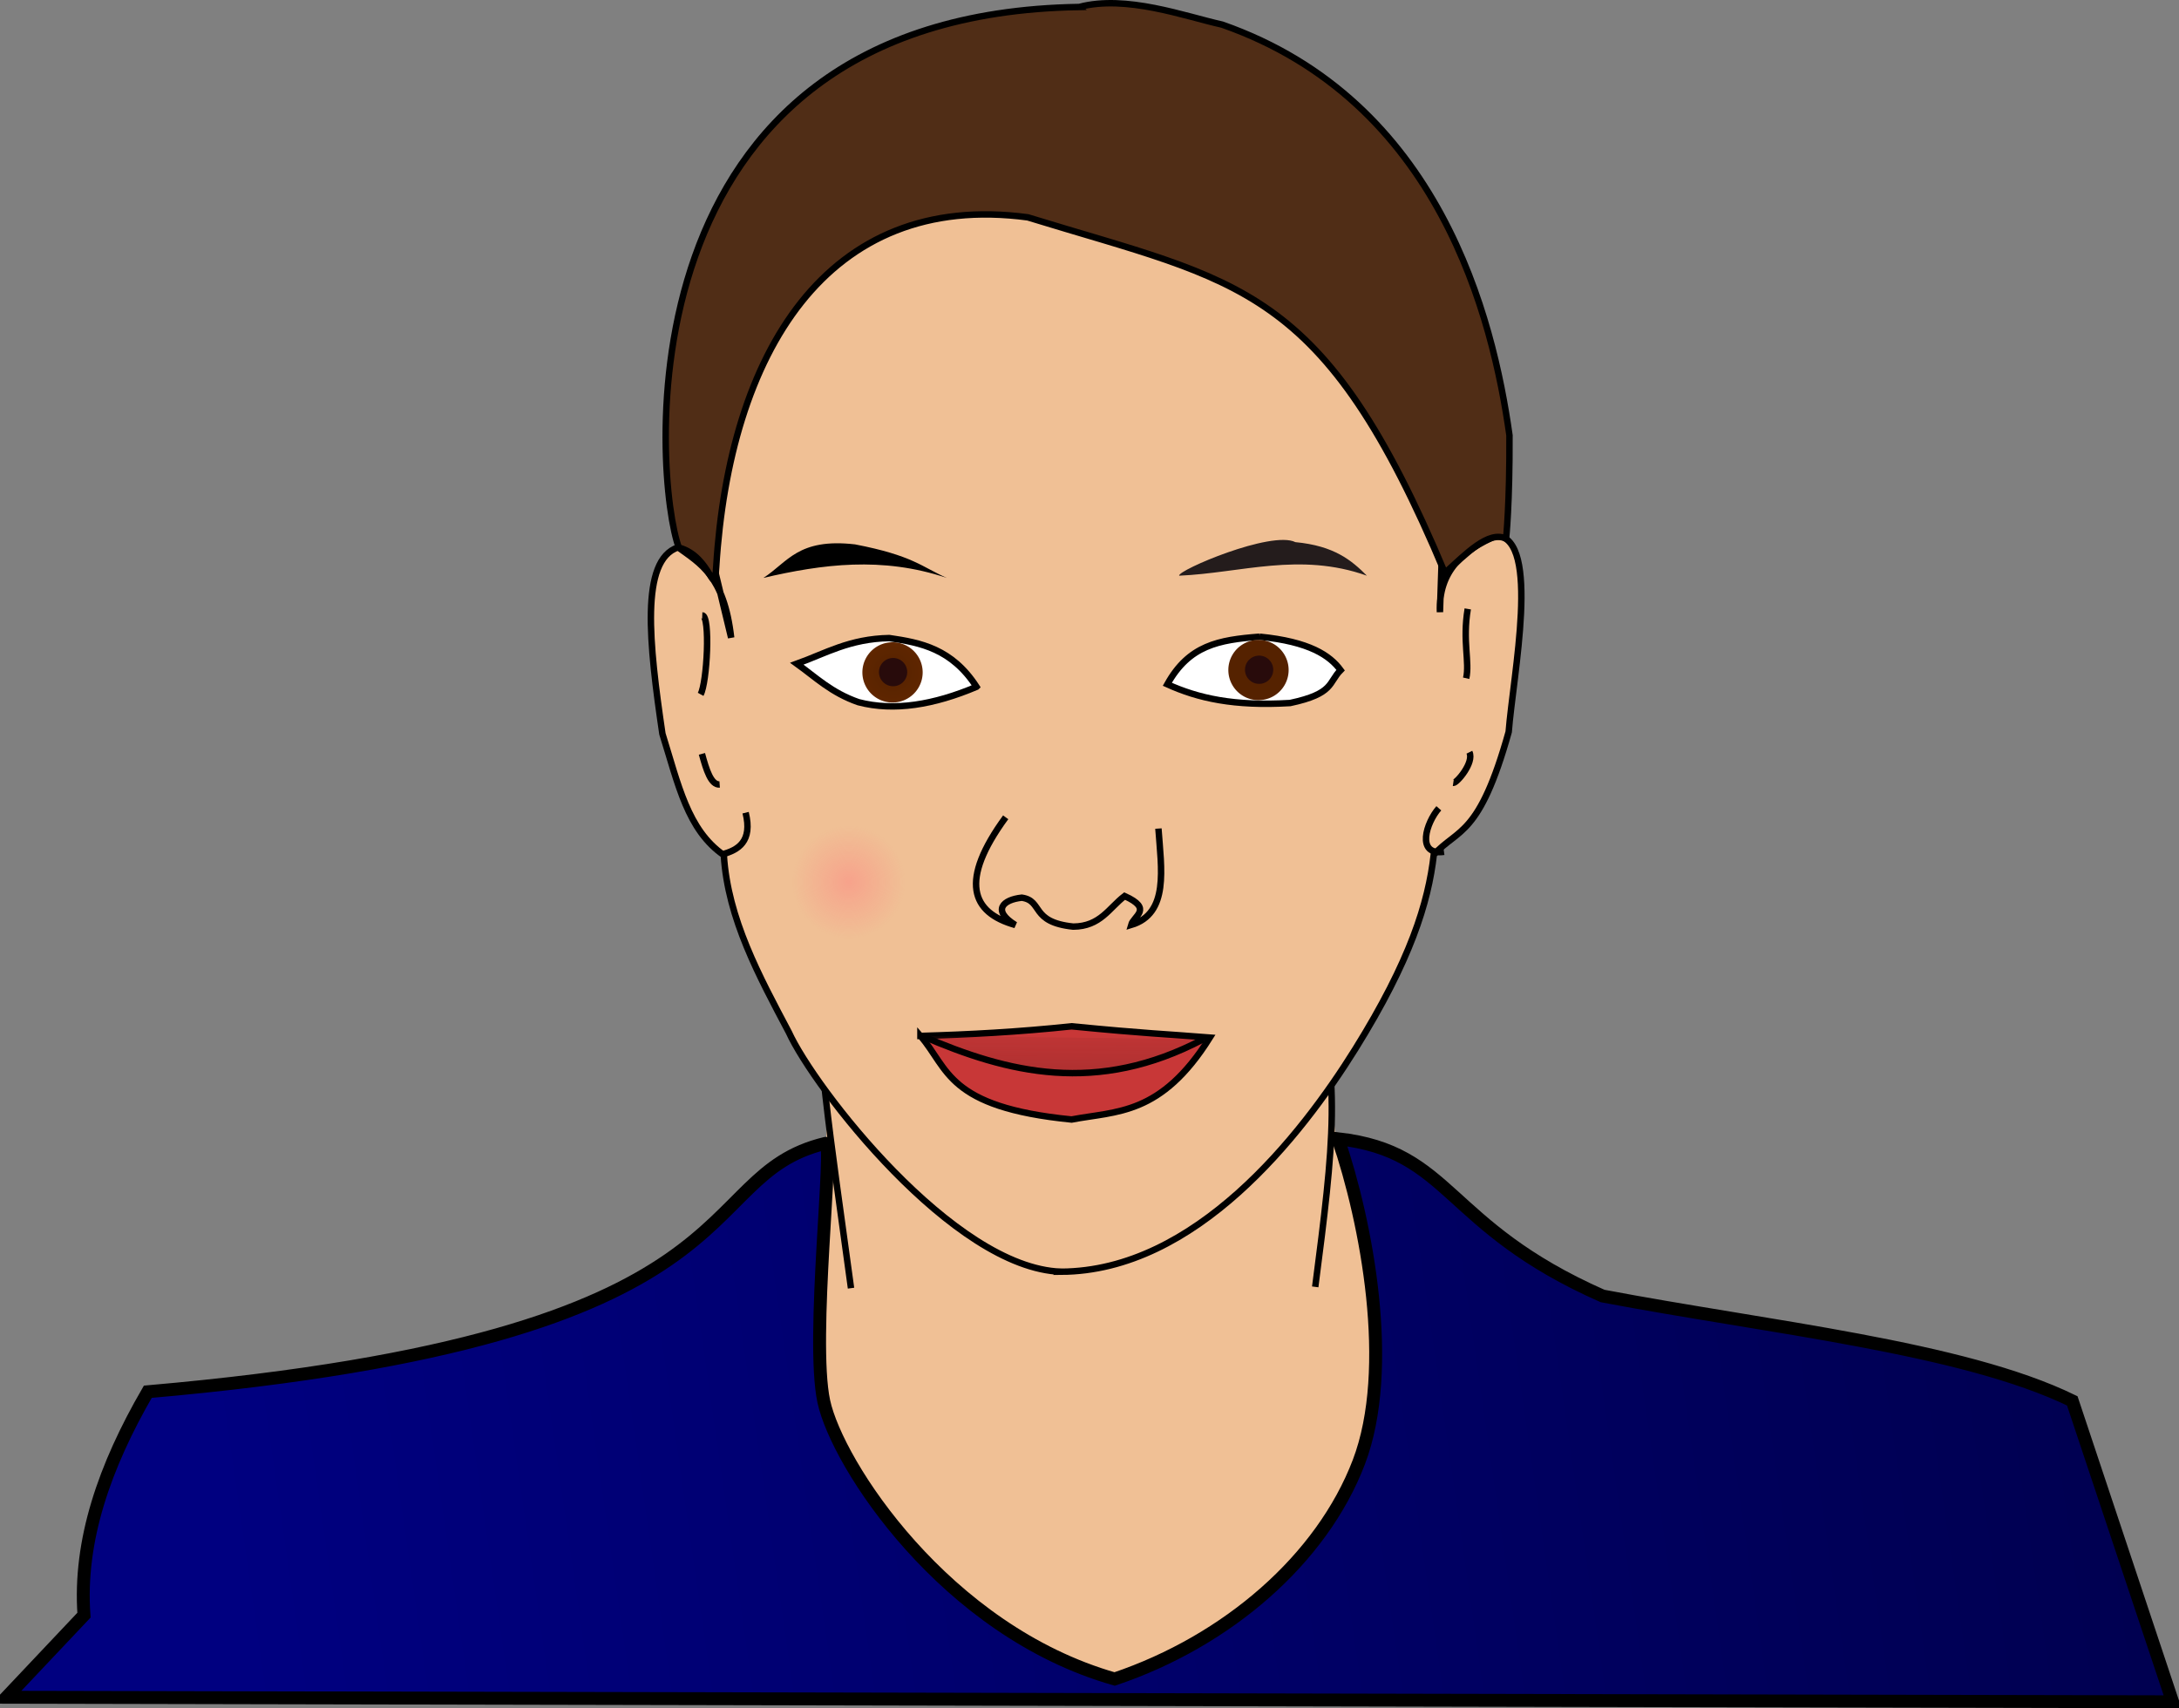 <?xml version="1.0" encoding="UTF-8" standalone="no"?>
<!-- Created with Inkscape (http://www.inkscape.org/) -->
<svg
    xmlns:inkscape="http://www.inkscape.org/namespaces/inkscape"
    xmlns:rdf="http://www.w3.org/1999/02/22-rdf-syntax-ns#"
    xmlns="http://www.w3.org/2000/svg"
    xmlns:sodipodi="http://sodipodi.sourceforge.net/DTD/sodipodi-0.dtd"
    xmlns:cc="http://web.resource.org/cc/"
    xmlns:xlink="http://www.w3.org/1999/xlink"
    xmlns:dc="http://purl.org/dc/elements/1.1/"
    xmlns:svg="http://www.w3.org/2000/svg"
    xmlns:ns1="http://sozi.baierouge.fr"
    id="svg2"
    sodipodi:docname="stephanie.svg"
    viewBox="0 0 387.02 303.46"
    sodipodi:version="0.32"
    version="1.0"
    inkscape:version="0.44.1"
    sodipodi:docbase="C:\Documents and Settings\HP_Propriétaire\Bureau"
  >
  <rect x="0" y="0" width="387.02" height="303.46" fill="#808080" stroke="none"/>
  <defs
      id="defs4"
    >
    <linearGradient
        id="linearGradient16227"
      >
      <stop
          id="stop16229"
          style="stop-color:#ff8080"
          offset="0"
      />
      <stop
          id="stop16231"
          style="stop-color:#ff8080;stop-opacity:0"
          offset="1"
      />
    </linearGradient
    >
    <linearGradient
        id="linearGradient14441"
        y2="221.08"
        gradientUnits="userSpaceOnUse"
        x2="510.91"
        gradientTransform="matrix(2.291 0 0 2.291 -972.06 -323.8)"
        y1="235.15"
        x1="510.85"
        inkscape:collect="always"
      >
      <stop
          id="stop14435"
          style="stop-color:#782121"
          offset="0"
      />
      <stop
          id="stop14437"
          style="stop-color:#782121;stop-opacity:0"
          offset="1"
      />
    </linearGradient
    >
    <radialGradient
        id="radialGradient16237"
        xlink:href="#linearGradient16227"
        gradientUnits="userSpaceOnUse"
        cy="211.36"
        cx="529"
        r="3.5"
        inkscape:collect="always"
    />
    <radialGradient
        id="radialGradient22456"
        gradientUnits="userSpaceOnUse"
        cy="179.27"
        cx="347.53"
        r="1.79"
        inkscape:collect="always"
      >
      <stop
          id="stop22452"
          style="stop-color:#520"
          offset="0"
      />
      <stop
          id="stop22454"
          style="stop-color:#5f2600"
          offset="1"
      />
    </radialGradient
    >
    <linearGradient
        id="linearGradient23353"
        y2="234.68"
        gradientUnits="userSpaceOnUse"
        x2="392.89"
        y1="284.68"
        x1="46.868"
        inkscape:collect="always"
      >
      <stop
          id="stop23349"
          style="stop-color:navy"
          offset="0"
      />
      <stop
          id="stop23351"
          style="stop-color:#00004f"
          offset="1"
      />
    </linearGradient
    >
  </defs
  >
  <sodipodi:namedview
      id="base"
      bordercolor="#666666"
      inkscape:pageshadow="2"
      inkscape:guide-bbox="true"
      pagecolor="#ffffff"
      inkscape:window-height="573"
      inkscape:zoom="1"
      inkscape:window-x="-1"
      borderopacity="1.0"
      inkscape:current-layer="layer1"
      inkscape:cx="133.18311"
      inkscape:cy="171.7931"
      showguides="true"
      inkscape:window-y="58"
      inkscape:window-width="1017"
      inkscape:pageopacity="0.0"
      inkscape:document-units="px"
  />
  <g
      id="layer1"
      inkscape:label="Calque 1"
      inkscape:groupmode="layer"
      transform="translate(-5.868 -2.379)"
    >
    <path
        id="path17130"
        sodipodi:nodetypes="ccccccc"
        style="fill-rule:evenodd;fill:#f0c095"
        d="m158.48 187.25l82.61 0.81 2.03 16.2 49 81.81-91.52 17.01-81-48.6c52.73-30.63 21.89-63.29 38.88-67.23z"
    />
    <path
        id="path19787"
        sodipodi:nodetypes="cc"
        style="stroke:black;stroke-width:1.145;fill:none"
        d="m151.19 172.67c-0.59 14.16 2.14 31.56 5.83 58.55"
    />
    <path
        id="path19789"
        sodipodi:nodetypes="cc"
        style="stroke:black;stroke-width:1.145;fill:none"
        d="m238.66 175.91c5.69 16.99 4.04 30.17 0.81 55.08"
    />
    <path
        id="path12625"
        sodipodi:nodetypes="czccccccccccccc"
        style="fill-rule:evenodd;stroke:black;stroke-width:1.145;fill:#f0c095"
        d="m194.32 228.3c23.87-0.11 42.63-24.1 52.27-39.57 9.8-15.74 12.96-25.98 13.94-34.52 4.34-4.72 8.09-3.17 13.3-21.81 0.8-10.13 5.69-34.218-2.09-34.878-6 2.518-10.42 6.348-10.12 13.598l1.75-51.959-85.1-43.592-51.61 62.424 9.07 37.667c-1.26-10.99-5.46-13.16-9.42-16.046-6.79 2.256-5.14 17.166-2.79 33.126 2.82 9.01 4.46 17.09 10.91 21.55 0.7 11.31 6.32 21.59 11.54 31.46 4.49 9.86 29.19 41.9 48.35 42.55z"
    />
    <path
        id="path12627"
        sodipodi:nodetypes="ccccc"
        style="fill-rule:evenodd;stroke:black;stroke-width:1.145;fill:white"
        d="m179.31 124.39c-4.39-6.77-9.92-7.85-15.5-8.66-7.05 0.13-11.3 2.72-16.41 4.56 3.37 2.42 6.11 5.15 10.94 6.83 6.35 1.66 13.41 0.47 20.97-2.73z"
    />
    <path
        id="path12629"
        sodipodi:rx="1.7903559"
        sodipodi:ry="1.7903559"
        style="fill:url(#radialGradient22456)"
        sodipodi:type="arc"
        d="m349.32 179.27a1.79 1.79 0 1 1 -3.58 0 1.79 1.79 0 1 1 3.58 0z"
        transform="matrix(2.991 0 0 2.991 -875.07 -414.37)"
        sodipodi:cy="179.26527"
        sodipodi:cx="347.52798"
    />
    <path
        id="path12631"
        sodipodi:rx="1.0941064"
        sodipodi:ry="1.0941064"
        style="fill:#280b0b"
        sodipodi:type="arc"
        d="m320.87 183.74a1.094 1.094 0 1 1 -2.19 0 1.094 1.094 0 1 1 2.19 0z"
        transform="matrix(2.291 0 0 2.291 -568.11 -299.17)"
        sodipodi:cy="183.74115"
        sodipodi:cx="319.77747"
    />
    <path
        id="path12633"
        sodipodi:nodetypes="ccccc"
        style="fill-rule:evenodd;stroke:black;stroke-width:1.145;fill:white"
        d="m229.58 115.49c-7.3 0.56-12.52 1.52-16.38 8.45 5.45 2.47 11.82 3.93 21.81 3.33 7.83-1.66 6.79-3.66 8.97-5.84-1.9-2.59-5.52-5.08-14.4-5.94z"
    />
    <path
        id="path12639"
        sodipodi:nodetypes="ccccccscc"
        style="fill-rule:evenodd;stroke:black;stroke-width:1.145;fill:#502d16"
        d="m197.53 3.619c8.41-2.208 18.73 1.645 25.41 3.135 38.67 13.538 48.11 52.224 51.03 72.96 0.06 12.145-0.6 18.353-0.6 18.353-3.13-1.477-7.09 2.683-10.87 6.093-21.58-51.483-36.23-51.521-74.08-63.171-35.85-4.805-53 24.359-55.34 62.041-0.39 6.25-0.76-1.8-6.64-3.374-4.24-11.231-11.8-94.696 71.09-96.037z"
    />
    <path
        id="path12641"
        sodipodi:nodetypes="ccccc"
        style="fill-rule:evenodd;stroke:black;stroke-width:1.145;fill:#c83737"
        d="m169.35 186.41c8.62-0.24 17.47-0.71 26.85-1.71 13.25 1.3 16.71 1.37 24.56 2-8.72 13.89-16.57 13.03-24.56 14.56-22.19-2.19-21.83-9.08-26.85-14.85z"
    />
    <path
        id="path12643"
        sodipodi:nodetypes="cc"
        style="fill-rule:evenodd;stroke:black;stroke-width:1.145;fill:url(#linearGradient14441)"
        d="m169.64 186.41c15.21 6.58 31.01 10.56 49.98 0.57"
    />
    <path
        id="path12645"
        sodipodi:nodetypes="ccccccc"
        style="stroke:black;stroke-width:1.145;fill:none"
        d="m184.49 147.57c-8.24 11.27-6.13 16.95 1.71 19.13-4.21-2.61-2.18-4.5 1.15-4.85 3.83 0.55 1.46 4.34 9.14 5.14 4.82-0.03 6.37-3.33 9.13-5.43 5.09 2.3 1.59 3.53 1.15 5.14 6.78-2.03 5.35-10.02 4.85-17.13"
    />
    <path
        id="path12647"
        sodipodi:nodetypes="cc"
        style="stroke:black;stroke-width:1.145;fill:none"
        d="m266.56 110.55c-0.96 5.72 0.37 9.47-0.28 12.32"
    />
    <path
        id="path12649"
        sodipodi:nodetypes="cc"
        style="stroke:black;stroke-width:1.145;fill:none"
        d="m134.11 154.16c2.87-0.76 5.46-2.29 4.19-7.41"
    />
    <path
        id="path12651"
        sodipodi:nodetypes="cc"
        style="stroke:black;stroke-width:1.145;fill:none"
        d="m262.34 153.7c-5.07 0.71-3.11-5.26-0.92-7.73"
    />
    <path
        id="path12653"
        sodipodi:nodetypes="cc"
        style="stroke:black;stroke-width:1.145;fill:none"
        d="m263.99 141.45c0.61 0.09 3.76-3.63 2.86-5.44"
    />
    <path
        id="path12655"
        sodipodi:nodetypes="cc"
        style="stroke:black;stroke-width:1.145;fill:none"
        d="m133.69 141.74c-1.53 0.11-2.37-2.56-3.15-5.44"
    />
    <path
        id="path12657"
        sodipodi:nodetypes="cc"
        style="stroke:black;stroke-width:1.145;fill:none"
        d="m130.31 125.73c1.14-2.07 1.76-13.98 0.29-14.03"
    />
    <path
        id="path12659"
        sodipodi:nodetypes="cccc"
        style="fill-rule:evenodd;fill:black"
        d="m174.02 105.04c-11.5-3.85-22.11-2.43-32.56 0 4.29-2.74 6.12-7.127 16.28-5.953 10.27 1.983 11.81 3.973 16.28 5.953z"
    />
    <path
        id="path12661"
        sodipodi:nodetypes="cccc"
        style="fill-rule:evenodd;fill:#241c1c"
        d="m215.3 104.65c-0.31-0.95 16.39-8.086 20.65-5.96 6.9 0.652 9.96 3.22 12.7 5.96-11.97-4.25-22.33-0.48-33.35 0z"
    />
    <path
        id="path16235"
        sodipodi:rx="3.5"
        sodipodi:ry="3.5"
        style="opacity:.463;fill:url(#radialGradient16237)"
        sodipodi:type="arc"
        d="m532.5 211.36a3.5 3.5 0 1 1 -7 0 3.5 3.5 0 1 1 7 0z"
        transform="matrix(2.866 0 0 2.866 -1359.5 -446.68)"
        sodipodi:cy="211.36218"
        sodipodi:cx="529"
    />
    <path
        id="path16243"
        sodipodi:nodetypes="cccccccczczc"
        style="fill-rule:evenodd;stroke:black;stroke-width:2.291px;fill:url(#linearGradient23353)"
        d="m152.46 205.5c-24.64 5.93-9.52 34.44-120.34 44.12-7.665 13.23-12.292 26.46-11.337 39.69l-13.77 14.58 384.74 0.81-17.82-53.46c-19.53-9.52-54.06-13.05-83.43-18.63-28.24-12.48-26.71-25.63-46.98-27.94 5.07 14.87 10.04 40.82 3.69 57.46-6.56 17.19-23.3 31.75-43.37 38.52-30.13-8.58-49.27-38.18-51.66-49.32s1.9-46.64 0.28-45.83z"
    />
    <path
        id="path21561"
        sodipodi:rx="1.7903559"
        sodipodi:ry="1.7903559"
        style="fill:#520"
        sodipodi:type="arc"
        d="m349.32 179.27a1.79 1.79 0 1 1 -3.58 0 1.79 1.79 0 1 1 3.58 0z"
        transform="matrix(2.991 0 0 2.991 -810.07 -414.79)"
        sodipodi:cy="179.26527"
        sodipodi:cx="347.52798"
    />
    <path
        id="path21563"
        sodipodi:rx="1.0941064"
        sodipodi:ry="1.0941064"
        style="fill:#280b0b"
        sodipodi:type="arc"
        d="m320.87 183.74a1.094 1.094 0 1 1 -2.19 0 1.094 1.094 0 1 1 2.19 0z"
        transform="matrix(2.291 0 0 2.291 -503.1 -299.59)"
        sodipodi:cy="183.74115"
        sodipodi:cx="319.77747"
    />
    <path
        id="path22458"
        sodipodi:rx="3.5"
        sodipodi:ry="3.5"
        style="opacity:.463;fill:url(#radialGradient16237)"
        sodipodi:type="arc"
        d="m532.5 211.36a3.5 3.5 0 1 1 -7 0 3.5 3.5 0 1 1 7 0z"
        transform="matrix(2.866 0 0 2.866 -1278.9 -445.69)"
        sodipodi:cy="211.36218"
        sodipodi:cx="529"
    />
  </g
  >
</svg
>
